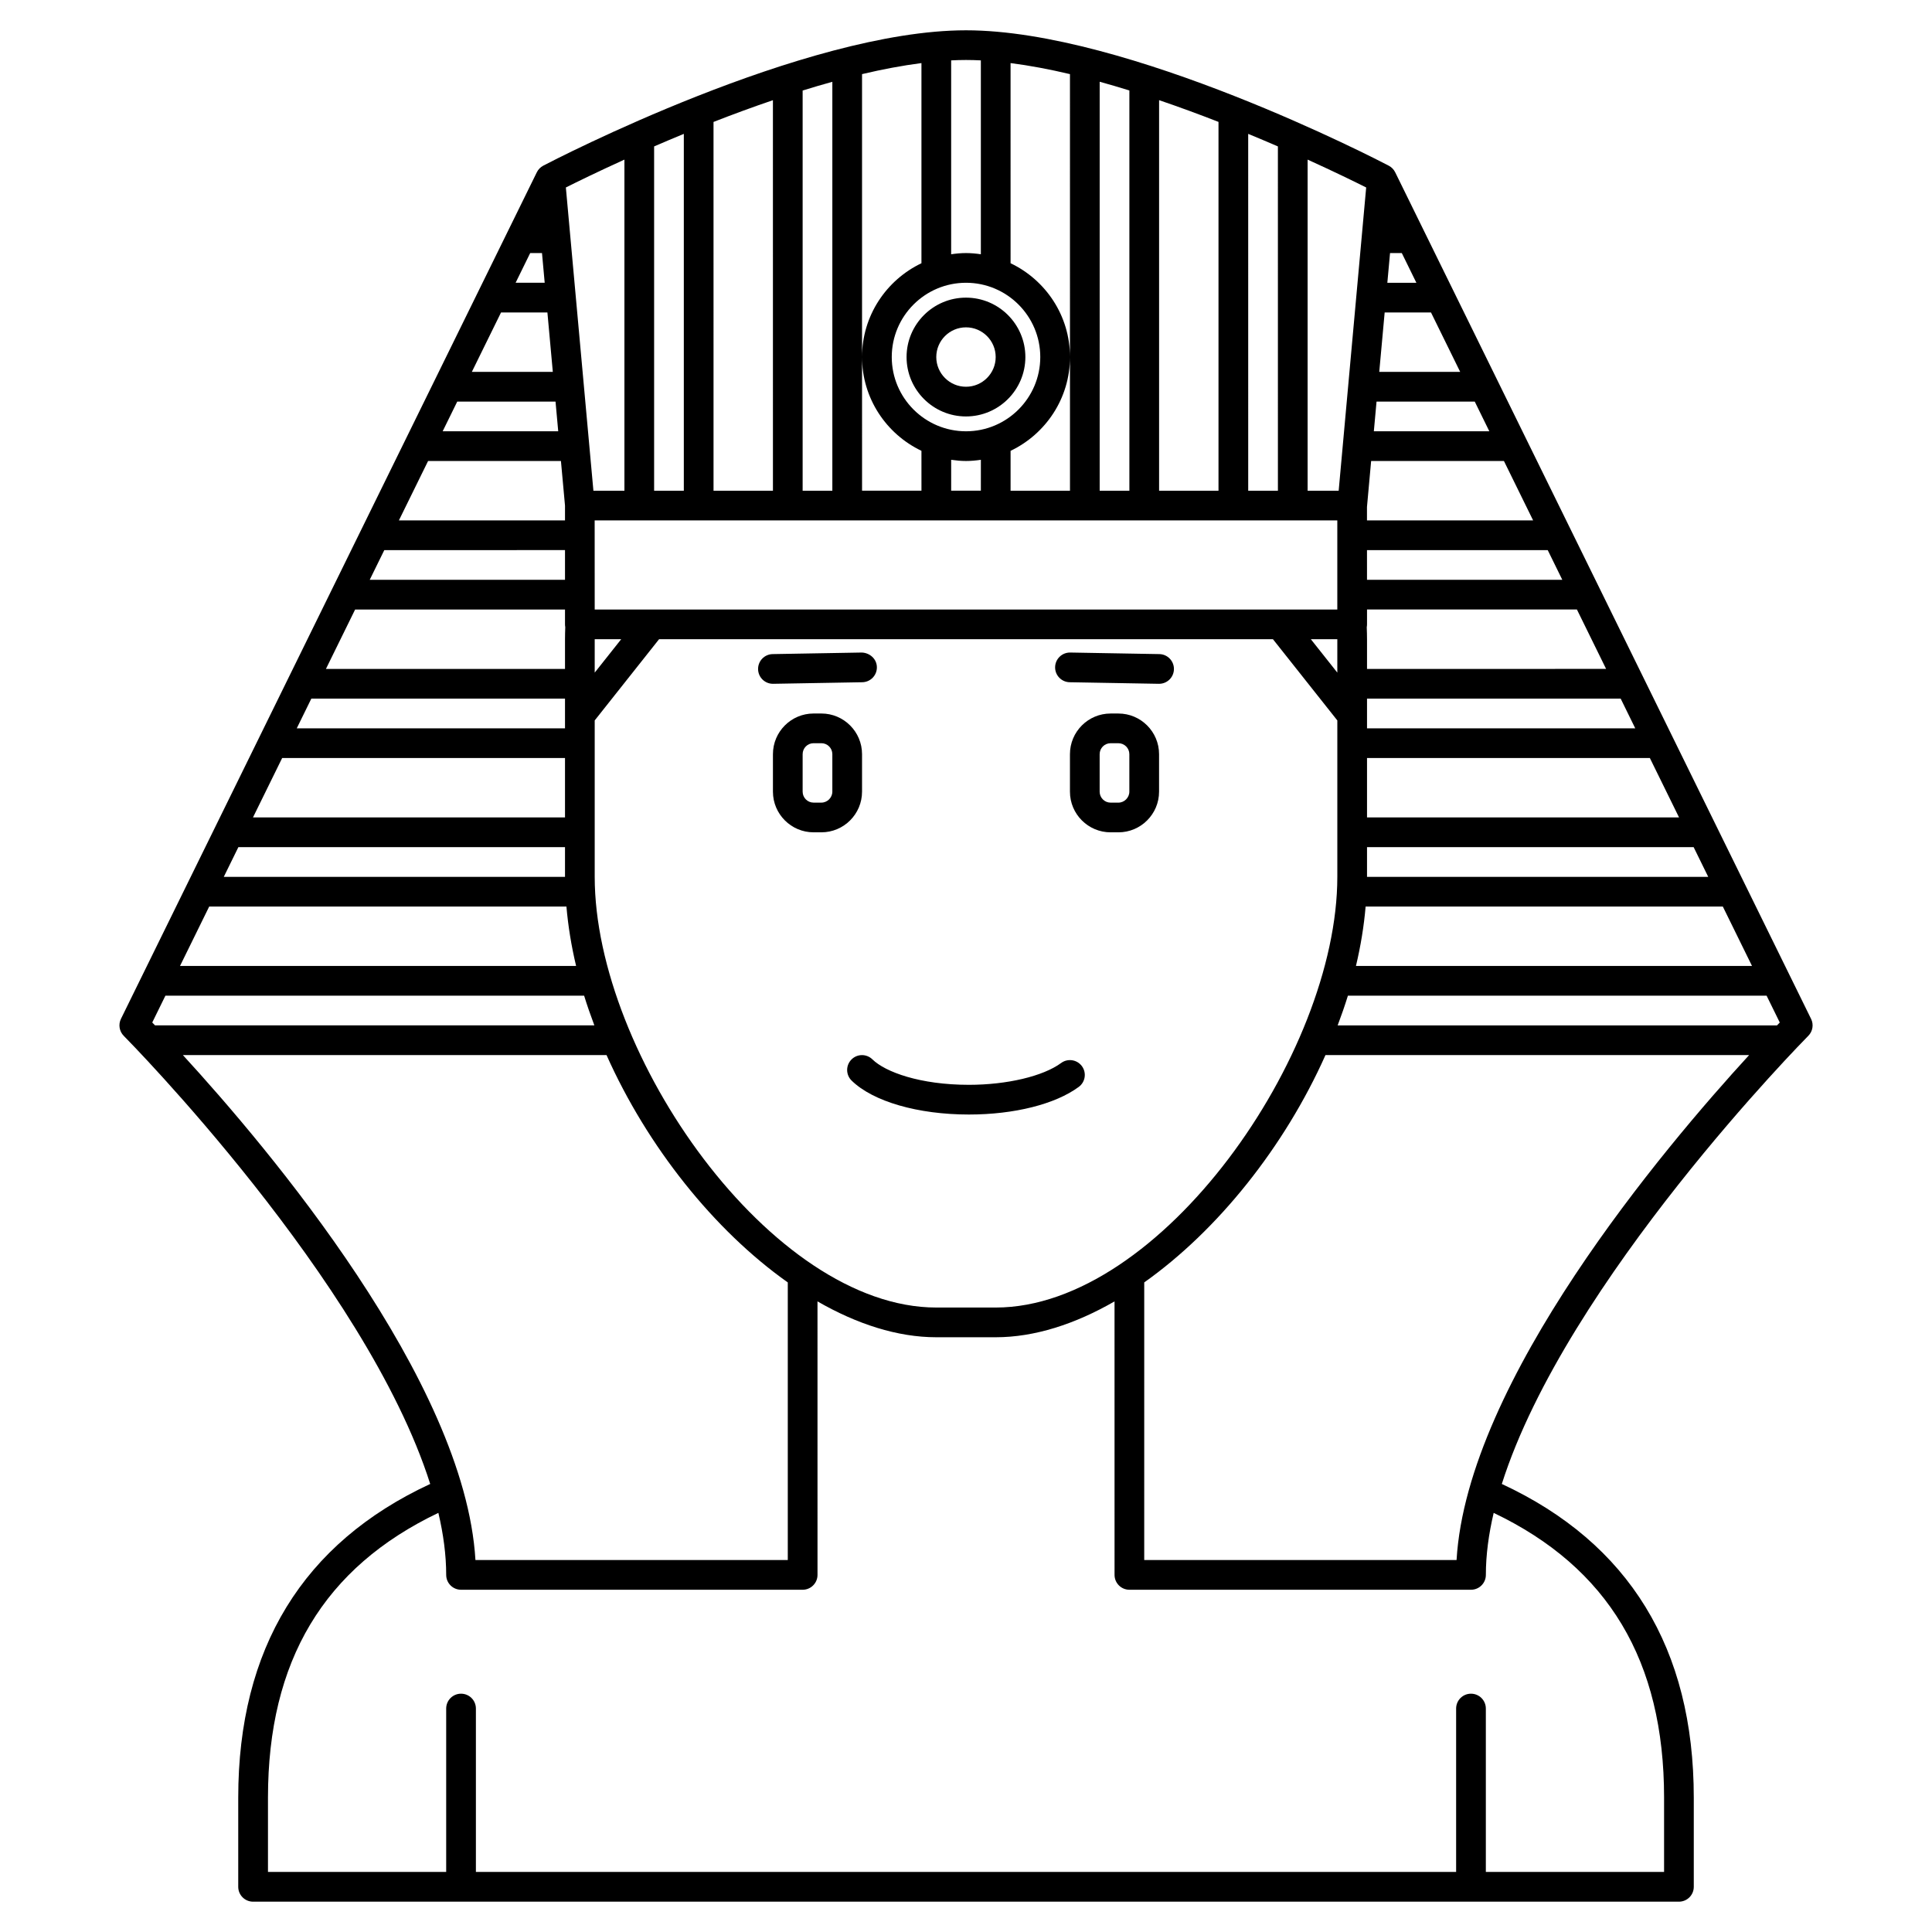 <?xml version="1.0" encoding="UTF-8"?>
<!-- Uploaded to: ICON Repo, www.svgrepo.com, Generator: ICON Repo Mixer Tools -->
<svg fill="#000000" width="800px" height="800px" version="1.1" viewBox="144 144 512 512" xmlns="http://www.w3.org/2000/svg">
 <g>
  <path d="m372.45 353.8v-9.941c0-5.941-4.832-10.773-10.773-10.773h-2.074c-5.934 0-10.766 4.832-10.766 10.773v9.941c0 5.941 4.832 10.773 10.766 10.773h2.074c5.941 0 10.773-4.832 10.773-10.773zm-7.871 0c0 1.574-1.328 2.902-2.902 2.902h-2.074c-1.598 0-2.894-1.305-2.894-2.902v-9.941c0-1.598 1.297-2.902 2.894-2.902h2.074c1.602 0 2.902 1.305 2.902 2.902z"/>
  <path d="m440.39 333.09h-2.074c-5.938 0-10.77 4.832-10.77 10.773v9.941c0 5.941 4.832 10.773 10.77 10.773h2.074c5.938 0 10.773-4.832 10.773-10.773v-9.941c0-5.941-4.836-10.773-10.773-10.773zm2.898 20.715c0 1.574-1.324 2.902-2.898 2.902h-2.074c-1.598 0-2.898-1.305-2.898-2.902v-9.941c0-1.598 1.301-2.902 2.898-2.902h2.074c1.598 0 2.898 1.305 2.898 2.902z"/>
  <path d="m372.52 324.8c2.172-0.039 3.906-1.832 3.863-4.008-0.039-2.176-1.879-3.789-4.008-3.863l-23.617 0.414c-2.168 0.039-3.898 1.828-3.859 4.004 0.039 2.152 1.793 3.867 3.938 3.867h0.07z"/>
  <path d="m427.48 324.8 23.617 0.414h0.07c2.141 0 3.898-1.715 3.938-3.863 0.039-2.172-1.691-3.969-3.863-4.008l-23.617-0.414h-0.07c-2.141 0-3.898 1.715-3.938 3.863-0.043 2.176 1.691 3.969 3.863 4.008z"/>
  <path d="m429.88 432.04c1.75-1.285 2.125-3.75 0.836-5.504-1.297-1.742-3.754-2.121-5.504-0.832-4.769 3.512-14.359 5.785-24.438 5.785-12.918 0-22.152-3.387-25.578-6.746-1.551-1.52-4.043-1.504-5.566 0.055-1.523 1.551-1.5 4.043 0.055 5.566 5.66 5.547 17.57 8.996 31.09 8.996 12.008 0 22.887-2.734 29.105-7.32z"/>
  <path d="m623.95 414.01-110.21-224.35c-0.371-0.75-0.969-1.367-1.707-1.75-2.805-1.473-69.102-35.879-112.03-35.879s-109.23 34.41-112.03 35.871c-0.738 0.391-1.34 1-1.707 1.75l-110.21 224.35c-0.738 1.508-0.441 3.32 0.742 4.512 0.738 0.742 64.133 64.949 81.211 118.75-33.73 15.664-50.875 43.594-50.875 83.145v23.617c0 2.176 1.762 3.938 3.938 3.938h377.86c2.172 0 3.938-1.758 3.938-3.938v-23.617c0-39.559-17.145-67.484-50.871-83.145 17.078-53.805 80.477-118.01 81.211-118.75 1.188-1.188 1.488-3 0.742-4.504zm-9.027 1.73h-116.43c0.984-2.613 1.902-5.234 2.715-7.871h110.96l3.492 7.109c-0.215 0.223-0.488 0.508-0.734 0.762zm-313.32-102.34h7.019l-7.019 8.852zm0-7.871-0.012-23.617h196.81v23.617zm98.402-39.359c1.34 0 2.644-0.129 3.938-0.316l-0.004 8.188h-7.871v-8.188c1.289 0.184 2.598 0.316 3.938 0.316zm98.398 47.23v8.852l-7.016-8.852zm7.496 70.848h94.668l7.734 15.742-104.96 0.004c1.25-5.269 2.117-10.535 2.562-15.746zm0.375-7.871v-7.871h86.559l3.863 7.871zm0-15.746v-15.742h74.957l7.734 15.742zm0-23.613v-7.871h67.223l3.863 7.871zm0-15.746v-7.871c0-1.07-0.031-2.133-0.07-3.195 0.047-0.242 0.07-0.488 0.07-0.742v-3.938h55.625l7.734 15.742zm-0.004-23.613-0.004-7.871h47.898l3.863 7.871zm-0.008-15.746v-3.562l1.102-12.18h35.195l7.734 15.742zm1.82-23.617 0.715-7.871h26.027l3.863 7.871zm1.434-15.742 1.434-15.742h12.281l7.734 15.742zm2.144-23.617 0.715-7.871h3.117l3.863 7.871zm-12.898 55.105h-8.23v-87.742c7.144 3.242 12.613 5.926 15.52 7.383zm-16.102 0h-7.871l-0.004-94.566c2.731 1.125 5.367 2.242 7.871 3.328zm-15.746 0h-15.742v-103.5c5.398 1.84 10.688 3.789 15.742 5.762zm-23.617 0h-7.871v-108.38c2.625 0.723 5.25 1.504 7.871 2.312zm-15.742-35.426v35.426h-15.742v-10.566c9.289-4.434 15.742-13.898 15.742-24.859 0-10.961-6.449-20.426-15.742-24.855l-0.004-53.043c5.074 0.648 10.363 1.652 15.742 2.926zm-7.871 0c0 10.852-8.828 19.68-19.68 19.68s-19.68-8.828-19.68-19.68c0-10.852 8.828-19.68 19.68-19.68s19.68 8.828 19.68 19.68zm-47.234 0c0 10.961 6.449 20.426 15.742 24.855l0.004 10.57h-15.742l-0.004-35.426v-74.973c5.379-1.27 10.672-2.273 15.742-2.926v53.043c-9.289 4.434-15.742 13.895-15.742 24.855zm-7.871 35.426h-7.871v-106.05c2.621-0.816 5.246-1.59 7.871-2.312zm-15.742 0h-15.742l-0.004-97.727c5.059-1.977 10.344-3.93 15.742-5.762zm-23.617 0h-7.871v-91.238c2.504-1.086 5.141-2.199 7.871-3.328zm-15.746 0h-8.215l-7.301-80.359c2.906-1.457 8.375-4.141 15.52-7.383v87.742zm-21.84-62.977 0.715 7.871h-7.707l3.863-7.871zm1.434 15.742 1.434 15.742h-21.457l7.734-15.742zm2.152 23.617 0.715 7.871h-30.625l3.863-7.871zm1.434 15.746 1.078 11.824v3.918h-44.02l7.734-15.742zm1.078 23.613v7.871l-51.754 0.004 3.863-7.871zm0 15.746v3.938c0 0.246 0.023 0.492 0.07 0.723-0.039 1.066-0.07 2.137-0.07 3.211v7.871h-63.355l7.734-15.742zm0 23.613v7.871l-71.09 0.004 3.863-7.871zm0 15.746v15.742h-82.691l7.734-15.742zm0 23.617v7.871h-90.426l3.863-7.871zm0.379 15.742c0.445 5.211 1.312 10.477 2.562 15.742l-104.97 0.004 7.734-15.742zm58.66 99.605v73.578h-82.773c-2.809-47.52-55.016-109.28-77.531-133.82h112.27c10.828 24.27 28.531 46.449 48.031 60.246zm-51.168-107.48v-41.449l17.059-21.527h162.68l17.062 21.527v41.449c0 47.148-46.82 114.14-90.527 114.14h-15.742c-43.711 0-90.531-66.996-90.531-114.14zm145.63 107.48c19.5-13.797 37.203-35.977 48.031-60.246h112.27c-22.512 24.551-74.719 86.305-77.531 133.82h-82.773zm-43.297-323.85v51.379c-1.289-0.188-2.598-0.316-3.934-0.316-1.34 0-2.644 0.129-3.938 0.316v-51.379c1.336-0.066 2.648-0.105 3.938-0.105 1.285 0 2.602 0.039 3.934 0.105zm-216.1 247.86h110.96c0.812 2.637 1.73 5.258 2.715 7.871h-116.43c-0.246-0.254-0.52-0.539-0.734-0.762zm397.16 212.54v19.68h-47.234v-43.297c0-2.176-1.762-3.938-3.938-3.938-2.172 0-3.938 1.758-3.938 3.938v43.297h-259.77v-43.297c0-2.176-1.762-3.938-3.938-3.938-2.172 0-3.938 1.758-3.938 3.938v43.297h-47.227v-19.68c0-36.262 14.812-60.977 45.156-75.477 1.336 5.672 2.074 11.184 2.074 16.438 0 2.176 1.762 3.938 3.938 3.938h90.527c2.172 0 3.938-1.758 3.938-3.938l-0.004-72.477c10.441 6.008 21.18 9.5 31.488 9.5h15.742c10.309 0 21.051-3.492 31.488-9.5l0.004 72.477c0 2.176 1.762 3.938 3.938 3.938h90.527c2.172 0 3.938-1.758 3.938-3.938 0-5.254 0.738-10.762 2.07-16.434 30.348 14.492 45.16 39.211 45.16 75.473z"/>
  <path d="m384.25 238.62c0 8.684 7.062 15.742 15.742 15.742 8.684 0 15.742-7.062 15.742-15.742 0-8.684-7.062-15.742-15.742-15.742-8.68 0-15.742 7.059-15.742 15.742zm23.617 0c0 4.34-3.531 7.871-7.871 7.871s-7.871-3.531-7.871-7.871 3.531-7.871 7.871-7.871 7.871 3.531 7.871 7.871z"/>
 </g>
</svg>